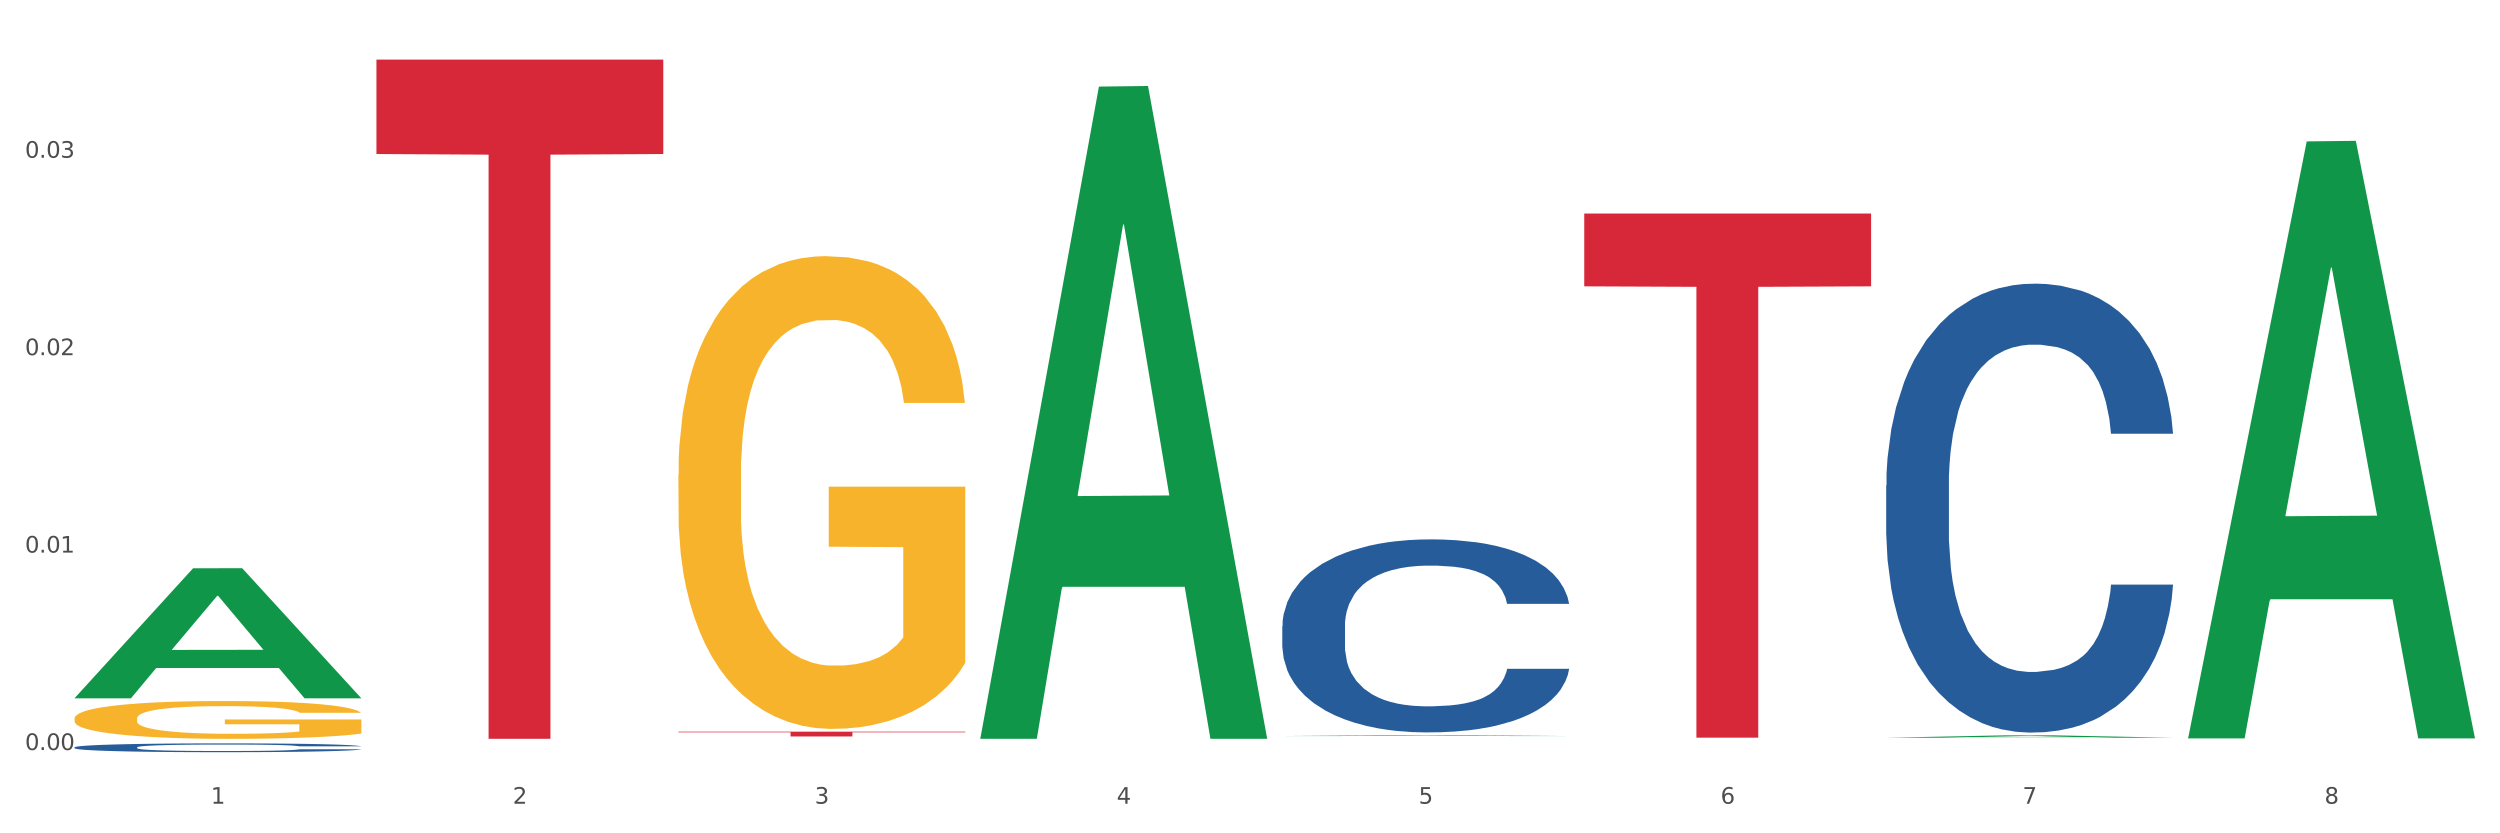 <?xml version="1.0" encoding="utf-8" standalone="no"?>
<!DOCTYPE svg PUBLIC "-//W3C//DTD SVG 1.1//EN"
  "http://www.w3.org/Graphics/SVG/1.1/DTD/svg11.dtd">
<svg xmlns:xlink="http://www.w3.org/1999/xlink" width="1080pt" height="360pt" viewBox="0 0 1080 360" xmlns="http://www.w3.org/2000/svg" version="1.1">
 <rect x="0" y="0" width="1080" height="360" fill="#333333" stroke="none"/>
 <defs>
  <style type="text/css">*{stroke-linejoin: round; stroke-linecap: butt}</style>
 </defs>
 <g id="figure_1">
  <g id="patch_1">
   <path d="M 0 360 
L 1080 360 
L 1080 0 
L 0 0 
z
" style="fill: #ffffff; stroke: #ffffff; stroke-linejoin: miter"/>
  </g>
  <g id="axes_1">
   <g id="matplotlib.axis_1">
    <g id="xtick_1">
     <g id="text_1">
      <!-- 1 -->
      <g style="fill: #4d4d4d" transform="translate(91.082 347.204) scale(0.096 -0.096)">
       <defs>
        <path id="DejaVuSans-31" d="M 794 531 
L 1825 531 
L 1825 4091 
L 703 3866 
L 703 4441 
L 1819 4666 
L 2450 4666 
L 2450 531 
L 3481 531 
L 3481 0 
L 794 0 
L 794 531 
z
" transform="scale(0.016)"/>
       </defs>
       <use xlink:href="#DejaVuSans-31"/>
      </g>
     </g>
    </g>
    <g id="xtick_2">
     <g id="text_2">
      <!-- 2 -->
      <g style="fill: #4d4d4d" transform="translate(221.525 347.204) scale(0.096 -0.096)">
       <defs>
        <path id="DejaVuSans-32" d="M 1228 531 
L 3431 531 
L 3431 0 
L 469 0 
L 469 531 
Q 828 903 1448 1529 
Q 2069 2156 2228 2338 
Q 2531 2678 2651 2914 
Q 2772 3150 2772 3378 
Q 2772 3750 2511 3984 
Q 2250 4219 1831 4219 
Q 1534 4219 1204 4116 
Q 875 4013 500 3803 
L 500 4441 
Q 881 4594 1212 4672 
Q 1544 4750 1819 4750 
Q 2544 4750 2975 4387 
Q 3406 4025 3406 3419 
Q 3406 3131 3298 2873 
Q 3191 2616 2906 2266 
Q 2828 2175 2409 1742 
Q 1991 1309 1228 531 
z
" transform="scale(0.016)"/>
       </defs>
       <use xlink:href="#DejaVuSans-32"/>
      </g>
     </g>
    </g>
    <g id="xtick_3">
     <g id="text_3">
      <!-- 3 -->
      <g style="fill: #4d4d4d" transform="translate(351.968 347.204) scale(0.096 -0.096)">
       <defs>
        <path id="DejaVuSans-33" d="M 2597 2516 
Q 3050 2419 3304 2112 
Q 3559 1806 3559 1356 
Q 3559 666 3084 287 
Q 2609 -91 1734 -91 
Q 1441 -91 1130 -33 
Q 819 25 488 141 
L 488 750 
Q 750 597 1062 519 
Q 1375 441 1716 441 
Q 2309 441 2620 675 
Q 2931 909 2931 1356 
Q 2931 1769 2642 2001 
Q 2353 2234 1838 2234 
L 1294 2234 
L 1294 2753 
L 1863 2753 
Q 2328 2753 2575 2939 
Q 2822 3125 2822 3475 
Q 2822 3834 2567 4026 
Q 2313 4219 1838 4219 
Q 1578 4219 1281 4162 
Q 984 4106 628 3988 
L 628 4550 
Q 988 4650 1302 4700 
Q 1616 4750 1894 4750 
Q 2613 4750 3031 4423 
Q 3450 4097 3450 3541 
Q 3450 3153 3228 2886 
Q 3006 2619 2597 2516 
z
" transform="scale(0.016)"/>
       </defs>
       <use xlink:href="#DejaVuSans-33"/>
      </g>
     </g>
    </g>
    <g id="xtick_4">
     <g id="text_4">
      <!-- 4 -->
      <g style="fill: #4d4d4d" transform="translate(482.412 347.204) scale(0.096 -0.096)">
       <defs>
        <path id="DejaVuSans-34" d="M 2419 4116 
L 825 1625 
L 2419 1625 
L 2419 4116 
z
M 2253 4666 
L 3047 4666 
L 3047 1625 
L 3713 1625 
L 3713 1100 
L 3047 1100 
L 3047 0 
L 2419 0 
L 2419 1100 
L 313 1100 
L 313 1709 
L 2253 4666 
z
" transform="scale(0.016)"/>
       </defs>
       <use xlink:href="#DejaVuSans-34"/>
      </g>
     </g>
    </g>
    <g id="xtick_5">
     <g id="text_5">
      <!-- 5 -->
      <g style="fill: #4d4d4d" transform="translate(612.855 347.204) scale(0.096 -0.096)">
       <defs>
        <path id="DejaVuSans-35" d="M 691 4666 
L 3169 4666 
L 3169 4134 
L 1269 4134 
L 1269 2991 
Q 1406 3038 1543 3061 
Q 1681 3084 1819 3084 
Q 2600 3084 3056 2656 
Q 3513 2228 3513 1497 
Q 3513 744 3044 326 
Q 2575 -91 1722 -91 
Q 1428 -91 1123 -41 
Q 819 9 494 109 
L 494 744 
Q 775 591 1075 516 
Q 1375 441 1709 441 
Q 2250 441 2565 725 
Q 2881 1009 2881 1497 
Q 2881 1984 2565 2268 
Q 2250 2553 1709 2553 
Q 1456 2553 1204 2497 
Q 953 2441 691 2322 
L 691 4666 
z
" transform="scale(0.016)"/>
       </defs>
       <use xlink:href="#DejaVuSans-35"/>
      </g>
     </g>
    </g>
    <g id="xtick_6">
     <g id="text_6">
      <!-- 6 -->
      <g style="fill: #4d4d4d" transform="translate(743.299 347.204) scale(0.096 -0.096)">
       <defs>
        <path id="DejaVuSans-36" d="M 2113 2584 
Q 1688 2584 1439 2293 
Q 1191 2003 1191 1497 
Q 1191 994 1439 701 
Q 1688 409 2113 409 
Q 2538 409 2786 701 
Q 3034 994 3034 1497 
Q 3034 2003 2786 2293 
Q 2538 2584 2113 2584 
z
M 3366 4563 
L 3366 3988 
Q 3128 4100 2886 4159 
Q 2644 4219 2406 4219 
Q 1781 4219 1451 3797 
Q 1122 3375 1075 2522 
Q 1259 2794 1537 2939 
Q 1816 3084 2150 3084 
Q 2853 3084 3261 2657 
Q 3669 2231 3669 1497 
Q 3669 778 3244 343 
Q 2819 -91 2113 -91 
Q 1303 -91 875 529 
Q 447 1150 447 2328 
Q 447 3434 972 4092 
Q 1497 4750 2381 4750 
Q 2619 4750 2861 4703 
Q 3103 4656 3366 4563 
z
" transform="scale(0.016)"/>
       </defs>
       <use xlink:href="#DejaVuSans-36"/>
      </g>
     </g>
    </g>
    <g id="xtick_7">
     <g id="text_7">
      <!-- 7 -->
      <g style="fill: #4d4d4d" transform="translate(873.742 347.204) scale(0.096 -0.096)">
       <defs>
        <path id="DejaVuSans-37" d="M 525 4666 
L 3525 4666 
L 3525 4397 
L 1831 0 
L 1172 0 
L 2766 4134 
L 525 4134 
L 525 4666 
z
" transform="scale(0.016)"/>
       </defs>
       <use xlink:href="#DejaVuSans-37"/>
      </g>
     </g>
    </g>
    <g id="xtick_8">
     <g id="text_8">
      <!-- 8 -->
      <g style="fill: #4d4d4d" transform="translate(1004.185 347.204) scale(0.096 -0.096)">
       <defs>
        <path id="DejaVuSans-38" d="M 2034 2216 
Q 1584 2216 1326 1975 
Q 1069 1734 1069 1313 
Q 1069 891 1326 650 
Q 1584 409 2034 409 
Q 2484 409 2743 651 
Q 3003 894 3003 1313 
Q 3003 1734 2745 1975 
Q 2488 2216 2034 2216 
z
M 1403 2484 
Q 997 2584 770 2862 
Q 544 3141 544 3541 
Q 544 4100 942 4425 
Q 1341 4750 2034 4750 
Q 2731 4750 3128 4425 
Q 3525 4100 3525 3541 
Q 3525 3141 3298 2862 
Q 3072 2584 2669 2484 
Q 3125 2378 3379 2068 
Q 3634 1759 3634 1313 
Q 3634 634 3220 271 
Q 2806 -91 2034 -91 
Q 1263 -91 848 271 
Q 434 634 434 1313 
Q 434 1759 690 2068 
Q 947 2378 1403 2484 
z
M 1172 3481 
Q 1172 3119 1398 2916 
Q 1625 2713 2034 2713 
Q 2441 2713 2670 2916 
Q 2900 3119 2900 3481 
Q 2900 3844 2670 4047 
Q 2441 4250 2034 4250 
Q 1625 4250 1398 4047 
Q 1172 3844 1172 3481 
z
" transform="scale(0.016)"/>
       </defs>
       <use xlink:href="#DejaVuSans-38"/>
      </g>
     </g>
    </g>
    <g id="xtick_9"/>
    <g id="xtick_10"/>
    <g id="xtick_11"/>
    <g id="xtick_12"/>
    <g id="xtick_13"/>
    <g id="xtick_14"/>
    <g id="xtick_15"/>
   </g>
   <g id="matplotlib.axis_2">
    <g id="ytick_1">
     <g id="text_9">
      <!-- 0.00 -->
      <g style="fill: #4d4d4d" transform="translate(10.8 324.005) scale(0.096 -0.096)">
       <defs>
        <path id="DejaVuSans-30" d="M 2034 4250 
Q 1547 4250 1301 3770 
Q 1056 3291 1056 2328 
Q 1056 1369 1301 889 
Q 1547 409 2034 409 
Q 2525 409 2770 889 
Q 3016 1369 3016 2328 
Q 3016 3291 2770 3770 
Q 2525 4250 2034 4250 
z
M 2034 4750 
Q 2819 4750 3233 4129 
Q 3647 3509 3647 2328 
Q 3647 1150 3233 529 
Q 2819 -91 2034 -91 
Q 1250 -91 836 529 
Q 422 1150 422 2328 
Q 422 3509 836 4129 
Q 1250 4750 2034 4750 
z
" transform="scale(0.016)"/>
        <path id="DejaVuSans-2e" d="M 684 794 
L 1344 794 
L 1344 0 
L 684 0 
L 684 794 
z
" transform="scale(0.016)"/>
       </defs>
       <use xlink:href="#DejaVuSans-30"/>
       <use xlink:href="#DejaVuSans-2e" transform="translate(63.623 0)"/>
       <use xlink:href="#DejaVuSans-30" transform="translate(95.41 0)"/>
       <use xlink:href="#DejaVuSans-30" transform="translate(159.033 0)"/>
      </g>
     </g>
    </g>
    <g id="ytick_2">
     <g id="text_10">
      <!-- 0.01 -->
      <g style="fill: #4d4d4d" transform="translate(10.8 238.719) scale(0.096 -0.096)">
       <use xlink:href="#DejaVuSans-30"/>
       <use xlink:href="#DejaVuSans-2e" transform="translate(63.623 0)"/>
       <use xlink:href="#DejaVuSans-30" transform="translate(95.41 0)"/>
       <use xlink:href="#DejaVuSans-31" transform="translate(159.033 0)"/>
      </g>
     </g>
    </g>
    <g id="ytick_3">
     <g id="text_11">
      <!-- 0.02 -->
      <g style="fill: #4d4d4d" transform="translate(10.8 153.433) scale(0.096 -0.096)">
       <use xlink:href="#DejaVuSans-30"/>
       <use xlink:href="#DejaVuSans-2e" transform="translate(63.623 0)"/>
       <use xlink:href="#DejaVuSans-30" transform="translate(95.41 0)"/>
       <use xlink:href="#DejaVuSans-32" transform="translate(159.033 0)"/>
      </g>
     </g>
    </g>
    <g id="ytick_4">
     <g id="text_12">
      <!-- 0.03 -->
      <g style="fill: #4d4d4d" transform="translate(10.8 68.147) scale(0.096 -0.096)">
       <use xlink:href="#DejaVuSans-30"/>
       <use xlink:href="#DejaVuSans-2e" transform="translate(63.623 0)"/>
       <use xlink:href="#DejaVuSans-30" transform="translate(95.41 0)"/>
       <use xlink:href="#DejaVuSans-33" transform="translate(159.033 0)"/>
      </g>
     </g>
    </g>
    <g id="ytick_5"/>
    <g id="ytick_6"/>
    <g id="ytick_7"/>
    <g id="ytick_8"/>
   </g>
   <g id="PolyCollection_1">
    <path d="M 32.175 301.564 
L 32.303 301.511 
L 83.404 245.505 
L 104.611 245.452 
L 156.096 301.67 
L 131.567 301.67 
L 120.453 288.579 
L 67.691 288.579 
L 67.307 288.79 
L 56.576 301.67 
L 32.175 301.67 
L 32.175 301.564 
L 74.334 280.766 
L 113.81 280.713 
L 94.263 257.435 
L 94.008 257.329 
L 93.752 257.487 
L 74.206 280.713 
L 74.334 280.766 
L 32.175 301.564 
z
" clip-path="url(#p04f24c6076)" style="fill: #109648"/>
    <path d="M 814.835 209.677 
L 814.982 209.5 
L 814.982 204.541 
L 815.421 197.81 
L 817.033 185.411 
L 819.083 176.024 
L 822.599 165.042 
L 824.503 160.437 
L 826.993 155.3 
L 832.12 146.975 
L 837.979 139.89 
L 842.08 135.994 
L 845.157 133.514 
L 852.041 129.086 
L 855.996 127.137 
L 860.097 125.543 
L 863.613 124.481 
L 869.472 123.241 
L 874.159 122.709 
L 879.579 122.532 
L 884.12 122.709 
L 890.126 123.418 
L 898.914 125.543 
L 902.283 126.783 
L 906.824 128.909 
L 911.512 131.743 
L 915.32 134.577 
L 919.714 138.651 
L 924.255 143.964 
L 928.65 150.695 
L 931.726 156.894 
L 934.216 163.448 
L 936.413 171.419 
L 938.024 180.098 
L 938.757 187.36 
L 911.951 187.36 
L 911.219 180.806 
L 909.754 173.721 
L 908.289 168.939 
L 906.678 165.042 
L 904.188 160.614 
L 901.99 157.78 
L 898.328 154.415 
L 894.959 152.289 
L 892.176 151.049 
L 888.807 149.987 
L 881.63 148.924 
L 876.503 148.924 
L 873.28 149.278 
L 869.326 150.164 
L 865.957 151.404 
L 862.002 153.529 
L 858.926 155.832 
L 855.849 158.843 
L 854.092 160.968 
L 851.455 164.865 
L 849.697 168.053 
L 847.354 173.544 
L 846.035 177.441 
L 843.692 187.537 
L 842.666 194.976 
L 842.227 200.113 
L 841.934 205.781 
L 841.934 233.412 
L 842.813 245.811 
L 843.545 251.125 
L 844.717 257.147 
L 846.914 264.94 
L 850.137 272.557 
L 853.506 278.048 
L 856.289 281.413 
L 858.926 283.893 
L 861.562 285.841 
L 864.785 287.612 
L 867.421 288.675 
L 871.376 289.738 
L 876.064 290.269 
L 879.726 290.269 
L 887.196 289.383 
L 890.565 288.498 
L 893.788 287.258 
L 897.303 285.31 
L 900.086 283.184 
L 901.697 281.59 
L 904.334 278.225 
L 906.385 274.682 
L 908.142 270.608 
L 909.314 267.066 
L 910.633 261.752 
L 911.658 255.73 
L 911.951 252.542 
L 938.757 252.542 
L 938.171 258.918 
L 937.145 265.117 
L 935.095 273.442 
L 933.483 278.225 
L 930.993 284.07 
L 928.357 289.029 
L 924.695 294.52 
L 921.326 298.594 
L 917.81 302.136 
L 914.002 305.325 
L 907.117 309.753 
L 904.627 310.993 
L 899.354 313.118 
L 895.252 314.358 
L 889.247 315.598 
L 883.095 316.306 
L 876.65 316.484 
L 870.937 316.129 
L 864.638 315.067 
L 860.683 314.004 
L 856.289 312.41 
L 851.162 309.93 
L 846.328 306.919 
L 841.788 303.376 
L 837.54 299.302 
L 833.585 294.697 
L 828.458 287.081 
L 824.649 279.642 
L 821.866 272.734 
L 819.962 266.889 
L 818.058 259.449 
L 817.033 254.313 
L 815.421 241.914 
L 814.835 230.401 
L 814.835 209.677 
z
" clip-path="url(#p04f24c6076)" style="fill: #255c99"/>
    <path d="M 553.949 270.48 
L 554.095 270.404 
L 554.095 268.272 
L 554.535 265.378 
L 556.146 260.047 
L 558.196 256.01 
L 561.712 251.288 
L 563.616 249.308 
L 566.106 247.099 
L 571.233 243.52 
L 577.092 240.473 
L 581.194 238.798 
L 584.27 237.732 
L 591.154 235.828 
L 595.109 234.99 
L 599.211 234.304 
L 602.726 233.848 
L 608.585 233.314 
L 613.273 233.086 
L 618.692 233.01 
L 623.233 233.086 
L 629.239 233.391 
L 638.028 234.304 
L 641.397 234.838 
L 645.937 235.752 
L 650.625 236.97 
L 654.433 238.189 
L 658.828 239.94 
L 663.368 242.225 
L 667.763 245.119 
L 670.839 247.785 
L 673.329 250.603 
L 675.526 254.03 
L 677.137 257.762 
L 677.87 260.884 
L 651.064 260.884 
L 650.332 258.066 
L 648.867 255.02 
L 647.402 252.964 
L 645.791 251.288 
L 643.301 249.384 
L 641.104 248.166 
L 637.442 246.719 
L 634.073 245.805 
L 631.289 245.272 
L 627.92 244.815 
L 620.743 244.358 
L 615.616 244.358 
L 612.394 244.51 
L 608.439 244.891 
L 605.07 245.424 
L 601.115 246.338 
L 598.039 247.328 
L 594.963 248.623 
L 593.205 249.536 
L 590.568 251.212 
L 588.811 252.583 
L 586.467 254.944 
L 585.149 256.619 
L 582.805 260.96 
L 581.78 264.159 
L 581.34 266.368 
L 581.047 268.805 
L 581.047 280.686 
L 581.926 286.017 
L 582.658 288.302 
L 583.83 290.891 
L 586.027 294.242 
L 589.25 297.517 
L 592.619 299.878 
L 595.402 301.325 
L 598.039 302.392 
L 600.675 303.229 
L 603.898 303.991 
L 606.535 304.448 
L 610.489 304.905 
L 615.177 305.133 
L 618.839 305.133 
L 626.309 304.753 
L 629.678 304.372 
L 632.901 303.839 
L 636.416 303.001 
L 639.199 302.087 
L 640.811 301.401 
L 643.447 299.954 
L 645.498 298.431 
L 647.256 296.68 
L 648.428 295.156 
L 649.746 292.872 
L 650.771 290.282 
L 651.064 288.911 
L 677.87 288.911 
L 677.284 291.653 
L 676.259 294.319 
L 674.208 297.898 
L 672.597 299.954 
L 670.106 302.468 
L 667.47 304.6 
L 663.808 306.961 
L 660.439 308.713 
L 656.923 310.236 
L 653.115 311.607 
L 646.23 313.511 
L 643.74 314.044 
L 638.467 314.958 
L 634.366 315.491 
L 628.36 316.024 
L 622.208 316.329 
L 615.763 316.405 
L 610.05 316.253 
L 603.751 315.796 
L 599.797 315.339 
L 595.402 314.653 
L 590.275 313.587 
L 585.442 312.292 
L 580.901 310.769 
L 576.653 309.017 
L 572.698 307.037 
L 567.571 303.762 
L 563.763 300.564 
L 560.98 297.593 
L 559.075 295.08 
L 557.171 291.881 
L 556.146 289.673 
L 554.535 284.342 
L 553.949 279.391 
L 553.949 270.48 
z
" clip-path="url(#p04f24c6076)" style="fill: #255c99"/>
    <path d="M 32.175 322.849 
L 32.321 322.845 
L 32.321 322.748 
L 32.761 322.615 
L 34.372 322.371 
L 36.423 322.187 
L 39.938 321.971 
L 41.843 321.88 
L 44.333 321.779 
L 49.46 321.615 
L 55.319 321.476 
L 59.42 321.399 
L 62.496 321.35 
L 69.381 321.263 
L 73.336 321.225 
L 77.437 321.194 
L 80.953 321.173 
L 86.812 321.148 
L 91.499 321.138 
L 96.919 321.134 
L 101.46 321.138 
L 107.465 321.152 
L 116.254 321.194 
L 119.623 321.218 
L 124.164 321.26 
L 128.851 321.316 
L 132.66 321.371 
L 137.054 321.452 
L 141.595 321.556 
L 145.989 321.688 
L 149.065 321.81 
L 151.555 321.939 
L 153.753 322.096 
L 155.364 322.267 
L 156.096 322.41 
L 129.291 322.41 
L 128.558 322.281 
L 127.093 322.141 
L 125.629 322.047 
L 124.017 321.971 
L 121.527 321.884 
L 119.33 321.828 
L 115.668 321.762 
L 112.299 321.72 
L 109.516 321.695 
L 106.147 321.674 
L 98.969 321.654 
L 93.843 321.654 
L 90.62 321.661 
L 86.665 321.678 
L 83.296 321.702 
L 79.341 321.744 
L 76.265 321.789 
L 73.189 321.849 
L 71.431 321.891 
L 68.795 321.967 
L 67.037 322.03 
L 64.693 322.138 
L 63.375 322.215 
L 61.031 322.413 
L 60.006 322.559 
L 59.567 322.66 
L 59.274 322.772 
L 59.274 323.315 
L 60.152 323.559 
L 60.885 323.664 
L 62.057 323.782 
L 64.254 323.936 
L 67.476 324.085 
L 70.845 324.193 
L 73.629 324.26 
L 76.265 324.308 
L 78.902 324.347 
L 82.124 324.382 
L 84.761 324.403 
L 88.716 324.423 
L 93.403 324.434 
L 97.065 324.434 
L 104.536 324.416 
L 107.905 324.399 
L 111.127 324.375 
L 114.643 324.336 
L 117.426 324.294 
L 119.037 324.263 
L 121.674 324.197 
L 123.724 324.127 
L 125.482 324.047 
L 126.654 323.977 
L 127.972 323.873 
L 128.998 323.754 
L 129.291 323.692 
L 156.096 323.692 
L 155.51 323.817 
L 154.485 323.939 
L 152.434 324.103 
L 150.823 324.197 
L 148.333 324.312 
L 145.696 324.409 
L 142.034 324.517 
L 138.665 324.598 
L 135.15 324.667 
L 131.341 324.73 
L 124.457 324.817 
L 121.967 324.841 
L 116.693 324.883 
L 112.592 324.908 
L 106.586 324.932 
L 100.434 324.946 
L 93.989 324.95 
L 88.276 324.943 
L 81.978 324.922 
L 78.023 324.901 
L 73.629 324.869 
L 68.502 324.821 
L 63.668 324.761 
L 59.127 324.692 
L 54.879 324.612 
L 50.924 324.521 
L 45.798 324.371 
L 41.989 324.225 
L 39.206 324.089 
L 37.302 323.974 
L 35.398 323.828 
L 34.372 323.727 
L 32.761 323.483 
L 32.175 323.256 
L 32.175 322.849 
z
" clip-path="url(#p04f24c6076)" style="fill: #255c99"/>
    <path d="M 32.175 310.395 
L 32.321 310.38 
L 32.321 309.843 
L 32.614 309.38 
L 34.077 308.262 
L 36.272 307.337 
L 37.881 306.845 
L 39.49 306.442 
L 41.392 306.04 
L 43.733 305.622 
L 47.976 305.011 
L 50.61 304.697 
L 53.828 304.369 
L 59.681 303.892 
L 63.923 303.623 
L 68.313 303.4 
L 75.482 303.131 
L 80.163 303.012 
L 85.138 302.923 
L 91.136 302.863 
L 95.672 302.848 
L 105.621 302.893 
L 114.106 303.027 
L 118.203 303.131 
L 123.47 303.31 
L 126.25 303.43 
L 130.785 303.668 
L 135.467 303.981 
L 138.686 304.25 
L 143.514 304.757 
L 147.172 305.264 
L 150.537 305.89 
L 152.292 306.323 
L 153.609 306.726 
L 154.779 307.188 
L 155.95 307.919 
L 129.615 307.919 
L 128.591 307.397 
L 126.981 306.905 
L 124.64 306.427 
L 122.592 306.129 
L 119.081 305.756 
L 115.862 305.518 
L 112.497 305.339 
L 108.4 305.19 
L 105.182 305.115 
L 100.646 305.055 
L 91.722 305.07 
L 85.723 305.19 
L 81.626 305.339 
L 78.993 305.473 
L 76.652 305.622 
L 74.019 305.831 
L 70.946 306.144 
L 68.752 306.427 
L 66.557 306.785 
L 64.801 307.143 
L 63.192 307.561 
L 61.875 308.008 
L 60.851 308.471 
L 59.973 309.037 
L 59.242 309.977 
L 59.242 312.02 
L 59.534 312.483 
L 60.266 313.094 
L 61.144 313.556 
L 62.607 314.108 
L 63.923 314.481 
L 66.411 315.018 
L 69.19 315.466 
L 71.385 315.749 
L 73.58 315.988 
L 77.384 316.316 
L 81.626 316.584 
L 85.284 316.748 
L 90.259 316.897 
L 93.624 316.957 
L 96.55 316.987 
L 103.719 316.987 
L 108.839 316.942 
L 114.545 316.838 
L 118.934 316.703 
L 122.592 316.539 
L 126.689 316.271 
L 129.322 316.017 
L 129.322 312.9 
L 97.135 312.885 
L 97.135 310.812 
L 156.096 310.812 
L 156.096 316.897 
L 153.609 317.21 
L 150.829 317.494 
L 147.903 317.747 
L 143.514 318.061 
L 138.247 318.359 
L 133.565 318.568 
L 128.591 318.747 
L 122.738 318.911 
L 115.131 319.06 
L 110.449 319.12 
L 104.596 319.164 
L 97.72 319.179 
L 91.722 319.149 
L 85.869 319.075 
L 79.724 318.941 
L 73.726 318.747 
L 69.19 318.553 
L 64.655 318.314 
L 59.827 318.001 
L 56.023 317.703 
L 53.097 317.434 
L 49.878 317.091 
L 46.367 316.644 
L 43.733 316.241 
L 41.392 315.823 
L 38.905 315.287 
L 37.149 314.824 
L 35.394 314.243 
L 34.37 313.81 
L 33.199 313.139 
L 32.321 312.199 
L 32.175 310.395 
z
" clip-path="url(#p04f24c6076)" style="fill: #f7b32b"/>
    <path d="M 293.062 205.029 
L 293.208 204.843 
L 293.208 198.128 
L 293.501 192.346 
L 294.964 178.357 
L 297.158 166.792 
L 298.768 160.637 
L 300.377 155.601 
L 302.279 150.565 
L 304.62 145.342 
L 308.863 137.695 
L 311.496 133.778 
L 314.715 129.674 
L 320.567 123.705 
L 324.81 120.348 
L 329.199 117.55 
L 336.368 114.193 
L 341.05 112.701 
L 346.025 111.581 
L 352.023 110.835 
L 356.559 110.649 
L 366.507 111.208 
L 374.993 112.887 
L 379.09 114.193 
L 384.357 116.431 
L 387.137 117.923 
L 391.672 120.908 
L 396.354 124.825 
L 399.573 128.182 
L 404.401 134.524 
L 408.058 140.866 
L 411.423 148.699 
L 413.179 154.109 
L 414.496 159.145 
L 415.666 164.927 
L 416.837 174.067 
L 390.502 174.067 
L 389.477 167.538 
L 387.868 161.383 
L 385.527 155.414 
L 383.479 151.684 
L 379.968 147.021 
L 376.749 144.036 
L 373.384 141.798 
L 369.287 139.933 
L 366.069 139 
L 361.533 138.254 
L 352.608 138.441 
L 346.61 139.933 
L 342.513 141.798 
L 339.88 143.477 
L 337.539 145.342 
L 334.905 147.953 
L 331.833 151.87 
L 329.638 155.414 
L 327.444 159.891 
L 325.688 164.367 
L 324.079 169.59 
L 322.762 175.186 
L 321.738 180.968 
L 320.86 188.056 
L 320.128 199.807 
L 320.128 225.361 
L 320.421 231.143 
L 321.153 238.79 
L 322.03 244.572 
L 323.493 251.474 
L 324.81 256.137 
L 327.297 262.852 
L 330.077 268.447 
L 332.272 271.991 
L 334.466 274.976 
L 338.27 279.079 
L 342.513 282.437 
L 346.171 284.488 
L 351.145 286.354 
L 354.51 287.1 
L 357.436 287.473 
L 364.605 287.473 
L 369.726 286.913 
L 375.432 285.608 
L 379.821 283.929 
L 383.479 281.877 
L 387.576 278.52 
L 390.209 275.349 
L 390.209 236.365 
L 358.022 236.179 
L 358.022 210.252 
L 416.983 210.252 
L 416.983 286.354 
L 414.496 290.271 
L 411.716 293.815 
L 408.79 296.985 
L 404.401 300.902 
L 399.134 304.633 
L 394.452 307.244 
L 389.477 309.482 
L 383.625 311.534 
L 376.017 313.399 
L 371.336 314.146 
L 365.483 314.705 
L 358.607 314.892 
L 352.608 314.519 
L 346.756 313.586 
L 340.611 311.907 
L 334.613 309.482 
L 330.077 307.058 
L 325.542 304.073 
L 320.714 300.156 
L 316.91 296.426 
L 313.984 293.068 
L 310.765 288.778 
L 307.253 283.183 
L 304.62 278.147 
L 302.279 272.924 
L 299.792 266.209 
L 298.036 260.427 
L 296.281 253.152 
L 295.256 247.743 
L 294.086 239.35 
L 293.208 227.599 
L 293.062 205.029 
z
" clip-path="url(#p04f24c6076)" style="fill: #f7b32b"/>
    <path d="M 162.618 25.759 
L 286.54 25.759 
L 286.54 66.534 
L 237.793 66.81 
L 237.793 319.171 
L 211.071 319.171 
L 211.071 66.81 
L 162.618 66.534 
L 162.618 26.035 
L 162.618 25.759 
z
" clip-path="url(#p04f24c6076)" style="fill: #d62839"/>
    <path d="M 684.392 92.233 
L 808.313 92.233 
L 808.313 123.699 
L 759.567 123.912 
L 759.567 318.662 
L 732.845 318.662 
L 732.845 123.912 
L 684.392 123.699 
L 684.392 92.446 
L 684.392 92.233 
z
" clip-path="url(#p04f24c6076)" style="fill: #d62839"/>
    <path d="M 293.062 316.07 
L 416.983 316.07 
L 416.983 316.36 
L 368.237 316.362 
L 368.237 318.157 
L 341.514 318.157 
L 341.514 316.362 
L 293.062 316.36 
L 293.062 316.072 
L 293.062 316.07 
z
" clip-path="url(#p04f24c6076)" style="fill: #d62839"/>
    <path d="M 945.279 318.516 
L 945.407 318.274 
L 996.508 61.08 
L 1017.715 60.837 
L 1069.2 319.001 
L 1044.671 319.001 
L 1033.557 258.884 
L 980.794 258.884 
L 980.411 259.854 
L 969.68 319.001 
L 945.279 319.001 
L 945.279 318.516 
L 987.438 223.008 
L 1026.913 222.765 
L 1007.367 115.864 
L 1007.112 115.379 
L 1006.856 116.106 
L 987.31 222.765 
L 987.438 223.008 
L 945.279 318.516 
z
" clip-path="url(#p04f24c6076)" style="fill: #109648"/>
    <path d="M 814.835 318.697 
L 814.963 318.696 
L 866.065 317.663 
L 887.272 317.662 
L 938.757 318.698 
L 914.228 318.698 
L 903.113 318.457 
L 850.351 318.457 
L 849.968 318.461 
L 839.236 318.698 
L 814.835 318.698 
L 814.835 318.697 
L 856.994 318.313 
L 896.47 318.312 
L 876.924 317.883 
L 876.668 317.881 
L 876.413 317.884 
L 856.866 318.312 
L 856.994 318.313 
L 814.835 318.697 
z
" clip-path="url(#p04f24c6076)" style="fill: #109648"/>
    <path d="M 553.949 317.978 
L 554.076 317.978 
L 605.178 317.584 
L 626.385 317.583 
L 677.87 317.979 
L 653.341 317.979 
L 642.226 317.887 
L 589.464 317.887 
L 589.081 317.888 
L 578.35 317.979 
L 553.949 317.979 
L 553.949 317.978 
L 596.107 317.832 
L 635.583 317.831 
L 616.037 317.668 
L 615.781 317.667 
L 615.526 317.668 
L 595.98 317.831 
L 596.107 317.832 
L 553.949 317.978 
z
" clip-path="url(#p04f24c6076)" style="fill: #109648"/>
    <path d="M 423.505 318.631 
L 423.633 318.366 
L 474.734 37.409 
L 495.942 37.144 
L 547.426 319.16 
L 522.898 319.16 
L 511.783 253.489 
L 459.021 253.489 
L 458.637 254.548 
L 447.906 319.16 
L 423.505 319.16 
L 423.505 318.631 
L 465.664 214.298 
L 505.14 214.033 
L 485.594 97.254 
L 485.338 96.725 
L 485.083 97.519 
L 465.536 214.033 
L 465.664 214.298 
L 423.505 318.631 
z
" clip-path="url(#p04f24c6076)" style="fill: #109648"/>
   </g>
  </g>
 </g>
 <defs>
  <clipPath id="p04f24c6076">
   <rect x="32.175" y="10.8" width="1037.025" height="329.109"/>
  </clipPath>
 </defs>
</svg>
